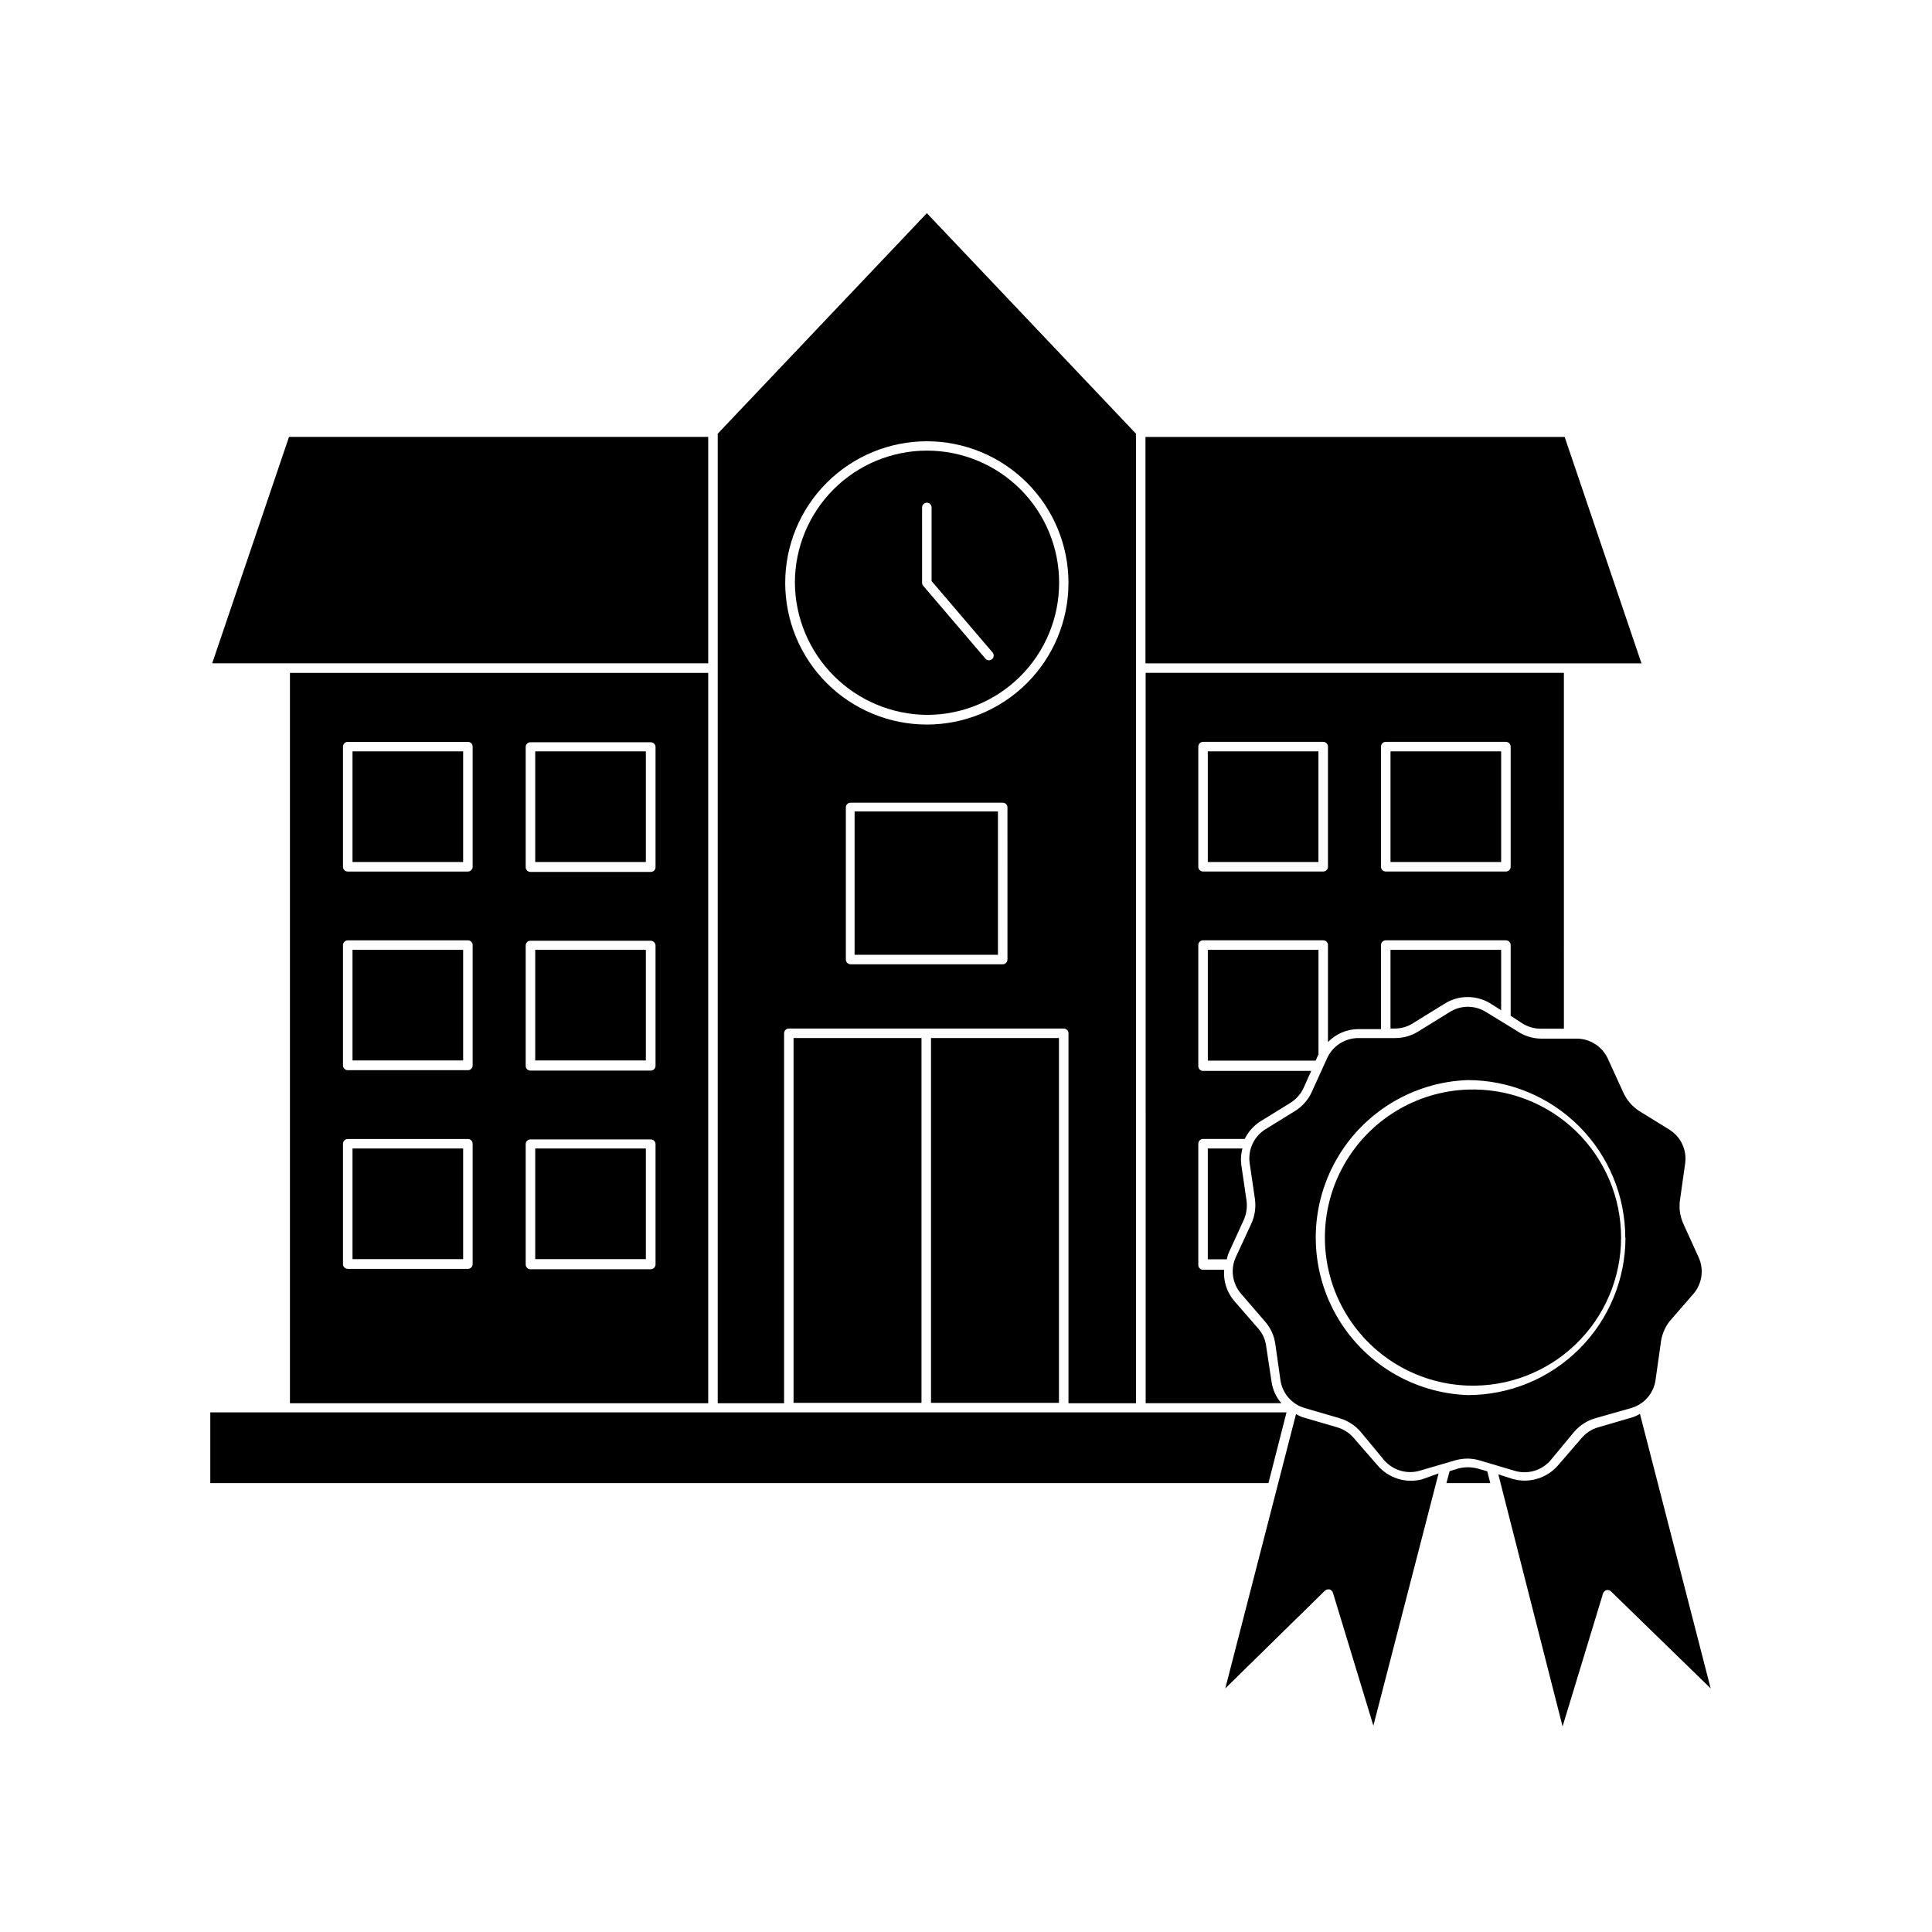 <?xml version="1.0" encoding="UTF-8"?>
<!-- Uploaded to: ICON Repo, www.iconrepo.com, Generator: ICON Repo Mixer Tools -->
<svg fill="#000000" width="800px" height="800px" version="1.1" viewBox="144 144 512 512" xmlns="http://www.w3.org/2000/svg">
 <g>
  <path d="m351.79 417.83c0-0.695 0.562-1.258 1.258-1.258h72.852c0.332 0 0.652 0.133 0.891 0.367 0.234 0.238 0.367 0.559 0.367 0.891v98.043h17.887v-256.94l-55.418-58.441-55.422 58.441v256.94h17.582zm59.199-19.547h-0.004c0 0.336-0.133 0.656-0.367 0.891-0.238 0.238-0.559 0.371-0.891 0.371h-40.305c-0.695 0-1.262-0.566-1.262-1.262v-40.305c0-0.695 0.566-1.258 1.262-1.258h40.305c0.332 0 0.652 0.133 0.891 0.367 0.234 0.238 0.367 0.559 0.367 0.891zm-21.363-137.34c9.957 0 19.504 3.957 26.547 11 7.039 7.043 10.992 16.594 10.984 26.551-0.004 9.961-3.965 19.508-11.008 26.543-7.047 7.035-16.602 10.984-26.559 10.977-9.957-0.012-19.504-3.977-26.535-11.023-7.035-7.051-10.977-16.605-10.965-26.562 0.012-9.945 3.973-19.48 11.012-26.508 7.039-7.027 16.578-10.977 26.523-10.977z"/>
  <path d="m331.68 515.88v-193.56h-110.84v193.56zm-48.367-173.91c0-0.695 0.562-1.262 1.258-1.262h31.895c0.332 0 0.652 0.133 0.891 0.371 0.234 0.234 0.367 0.555 0.367 0.891v31.84c0 0.332-0.133 0.652-0.367 0.891-0.238 0.234-0.559 0.367-0.891 0.367h-31.895c-0.695 0-1.258-0.562-1.258-1.258zm0 52.598c0-0.695 0.562-1.262 1.258-1.262h31.895c0.684 0.027 1.23 0.574 1.258 1.262v31.891c0 0.332-0.133 0.652-0.367 0.891-0.238 0.234-0.559 0.367-0.891 0.367h-31.895c-0.695 0-1.258-0.562-1.258-1.258zm0 52.648c0-0.695 0.562-1.262 1.258-1.262h31.895c0.332 0 0.652 0.133 0.891 0.371 0.234 0.234 0.367 0.555 0.367 0.891v31.891c-0.027 0.684-0.574 1.234-1.258 1.258h-31.895c-0.695 0-1.258-0.562-1.258-1.258zm-48.418-105.35c0-0.695 0.566-1.262 1.262-1.262h31.84c0.336 0 0.656 0.133 0.891 0.371 0.238 0.234 0.371 0.555 0.371 0.891v31.84c0 0.336-0.133 0.656-0.371 0.891-0.234 0.238-0.555 0.371-0.891 0.371h-31.84c-0.695 0-1.262-0.566-1.262-1.262zm0 52.598c0-0.695 0.566-1.262 1.262-1.262h31.84c0.336 0 0.656 0.133 0.891 0.371 0.238 0.234 0.371 0.555 0.371 0.891v31.891c0 0.336-0.133 0.656-0.371 0.891-0.234 0.234-0.555 0.367-0.891 0.367h-31.84c-0.695 0-1.262-0.562-1.262-1.258zm0 52.648c0-0.695 0.566-1.262 1.262-1.262h31.84c0.336 0 0.656 0.133 0.891 0.371 0.238 0.234 0.371 0.555 0.371 0.891v31.891c0 0.332-0.133 0.652-0.371 0.891-0.234 0.234-0.555 0.367-0.891 0.367h-31.84c-0.695 0-1.262-0.562-1.262-1.258z"/>
  <path d="m480.96 510.08-1.41-9.32c-0.211-1.719-0.93-3.332-2.066-4.637l-6.398-7.356c-1.957-2.289-2.918-5.262-2.672-8.262h-5.59c-0.695 0-1.262-0.562-1.262-1.262v-32.141c0-0.695 0.566-1.262 1.262-1.262h11.035-0.004c0.918-1.855 2.309-3.438 4.031-4.582l8.16-5.039h0.004c1.461-0.934 2.633-2.262 3.375-3.828l2.066-4.586h-28.668c-0.695 0-1.262-0.562-1.262-1.258v-32.094c0-0.695 0.566-1.262 1.262-1.262h31.84c0.336 0 0.656 0.133 0.891 0.371 0.238 0.234 0.371 0.555 0.371 0.891v25.695c2.106-2.164 4.988-3.398 8.008-3.426h6.047v-22.27c0-0.695 0.562-1.262 1.258-1.262h31.844c0.332 0 0.652 0.133 0.891 0.371 0.234 0.234 0.367 0.555 0.367 0.891v18.742l3.023 1.965c1.5 0.969 3.25 1.477 5.039 1.461h6.047l-0.004-94.312h-110.84l0.004 193.56h35.973c-1.43-1.629-2.34-3.644-2.621-5.793zm29.02-168.22c0-0.695 0.562-1.262 1.258-1.262h31.844c0.332 0 0.652 0.133 0.891 0.371 0.234 0.234 0.367 0.555 0.367 0.891v31.84c0 0.336-0.133 0.656-0.367 0.891-0.238 0.238-0.559 0.371-0.891 0.371h-31.844c-0.695 0-1.258-0.566-1.258-1.262zm-48.418 0c0-0.695 0.566-1.262 1.262-1.262h31.84c0.336 0 0.656 0.133 0.891 0.371 0.238 0.234 0.371 0.555 0.371 0.891v31.84c0 0.336-0.133 0.656-0.371 0.891-0.234 0.238-0.555 0.371-0.891 0.371h-31.84c-0.695 0-1.262-0.566-1.262-1.262z"/>
  <path d="m331.68 310.57v-50.785h-111.09l-20.355 60.004h131.45z"/>
  <path d="m558.65 259.79h-111.09v60.004h131.45z"/>
  <path d="m535.52 533.16c-1.652-0.426-3.387-0.426-5.039 0l-2.316 0.707-0.855 3.176h11.637l-0.805-3.125z"/>
  <path d="m484.94 518.29h-285.21v18.742h280.42z"/>
  <path d="m389.62 333.45c9.289 0.012 18.203-3.664 24.777-10.227 6.578-6.559 10.277-15.465 10.285-24.754 0.012-9.289-3.672-18.203-10.234-24.777-6.566-6.57-15.473-10.266-24.762-10.273-9.289-0.004-18.199 3.684-24.77 10.25-6.57 6.57-10.262 15.477-10.262 24.766 0.066 9.258 3.769 18.117 10.309 24.668 6.543 6.551 15.398 10.27 24.656 10.348zm-1.258-54.965h-0.004c0-0.695 0.566-1.262 1.262-1.262 0.695 0 1.258 0.566 1.258 1.262v19.496l16.172 18.941v0.004c0.312 0.371 0.379 0.891 0.176 1.336-0.203 0.441-0.645 0.723-1.133 0.727-0.371 0-0.719-0.168-0.957-0.453l-16.473-19.293c-0.195-0.242-0.305-0.547-0.305-0.859z"/>
  <path d="m390.73 419.09h33.906v96.68h-33.906z"/>
  <path d="m354.3 419.09h33.906v96.68h-33.906z"/>
  <path d="m370.48 359.04h37.988v37.988h-37.988z"/>
  <path d="m237.42 343.12h29.32v29.32h-29.32z"/>
  <path d="m285.84 343.12h29.32v29.32h-29.32z"/>
  <path d="m237.42 395.71h29.32v29.32h-29.32z"/>
  <path d="m285.84 395.71h29.32v29.32h-29.32z"/>
  <path d="m237.42 448.36h29.32v29.32h-29.32z"/>
  <path d="m285.84 448.36h29.32v29.32h-29.32z"/>
  <path d="m464.08 343.12h29.32v29.32h-29.32z"/>
  <path d="m512.5 343.12h29.32v29.32h-29.32z"/>
  <path d="m493.41 395.71h-29.324v29.375h28.566l0.758-1.664z"/>
  <path d="m518.54 415.11 8.16-5.039h0.004c3.801-2.461 8.695-2.461 12.492 0l2.621 1.664v-16.023h-29.32v20.859h1.16-0.004c1.738 0.008 3.441-0.5 4.887-1.461z"/>
  <path d="m464.08 448.36v29.371h5.039c0.098-0.551 0.25-1.09 0.453-1.609l4.031-8.816c0.703-1.582 0.965-3.324 0.754-5.039l-1.41-9.621c-0.176-1.434-0.074-2.891 0.305-4.285z"/>
  <path d="m576.79 519.55-9.32 2.719v0.004c-1.664 0.496-3.148 1.457-4.281 2.769l-6.348 7.356c-2.219 2.519-5.41 3.969-8.77 3.981-1.09 0.004-2.176-0.152-3.223-0.453l-3.777-1.207 17.027 66.805 10.73-35.266v-0.004c0.152-0.41 0.488-0.727 0.906-0.855 0.438-0.098 0.895 0.035 1.211 0.352l26.398 25.695-18.742-72.75c-0.578 0.336-1.184 0.625-1.812 0.855z"/>
  <path d="m509.12 532.4-6.398-7.356c-1.133-1.312-2.621-2.273-4.285-2.769l-9.32-2.719v-0.004c-0.578-0.215-1.133-0.484-1.66-0.805l-18.742 72.699 26.398-25.895c0.254-0.219 0.574-0.344 0.906-0.352h0.305c0.418 0.129 0.754 0.445 0.906 0.855l10.73 35.266 17.281-66.855-4.332 1.562c-4.301 1.145-8.879-0.266-11.789-3.629z"/>
  <path d="m546.1 417.28-8.211-5.039v0.004c-2.977-1.918-6.797-1.918-9.773 0l-8.16 5.039v-0.004c-1.863 1.199-4.035 1.828-6.25 1.816h-9.773c-3.531 0.023-6.731 2.086-8.211 5.289l-4.031 8.867c-0.902 2.062-2.391 3.816-4.281 5.039l-8.16 5.039-0.004-0.004c-2.961 1.918-4.547 5.371-4.078 8.867l1.41 9.621v0.004c0.297 2.234-0.055 4.508-1.008 6.551l-4.082 8.816c-1.457 3.223-0.906 7 1.41 9.672l6.348 7.356c1.473 1.672 2.418 3.738 2.723 5.945l1.359 9.574v-0.004c0.504 3.508 3.004 6.402 6.398 7.406l9.32 2.719v0.004c2.125 0.633 4.031 1.855 5.492 3.527l6.297 7.606c2.324 2.66 5.977 3.742 9.371 2.773l9.473-2.773c1.066-0.297 2.168-0.449 3.273-0.453 1.039 0.016 2.074 0.168 3.074 0.453l9.32 2.769v0.004c3.457 1.055 7.215-0.031 9.574-2.773l6.297-7.606c1.461-1.672 3.363-2.894 5.492-3.527l9.621-2.723c3.383-0.996 5.875-3.867 6.398-7.356l1.359-9.621c0.211-2.156 1.012-4.215 2.316-5.945l6.348-7.305h0.004c2.316-2.676 2.867-6.449 1.41-9.672l-4.031-8.867c-0.926-2.016-1.242-4.258-0.906-6.449l1.359-9.621v-0.004c0.48-3.496-1.109-6.957-4.082-8.867l-8.16-5.039v0.004c-1.871-1.234-3.344-2.984-4.234-5.039l-4.031-8.816h0.004c-1.492-3.223-4.715-5.285-8.266-5.293h-9.52c-2.211-0.043-4.363-0.727-6.199-1.965zm28.668 54.715c-0.012 11.07-4.418 21.68-12.25 29.5-7.832 7.824-18.445 12.215-29.516 12.215-14.566-0.504-27.816-8.57-34.957-21.277-7.144-12.707-7.144-28.219 0-40.926 7.141-12.707 20.391-20.77 34.957-21.277 11.066 0.027 21.668 4.438 29.484 12.266 7.82 7.828 12.219 18.438 12.23 29.5z"/>
  <path d="m532.95 432.75c-13.676 0.492-26.113 8.07-32.812 20.004-6.703 11.938-6.703 26.5 0 38.434 6.699 11.934 19.137 19.516 32.812 20.004 10.648 0.383 20.992-3.578 28.656-10.977 7.668-7.394 11.996-17.59 11.996-28.242s-4.328-20.848-11.996-28.246c-7.664-7.394-18.008-11.359-28.656-10.977z"/>
 </g>
</svg>